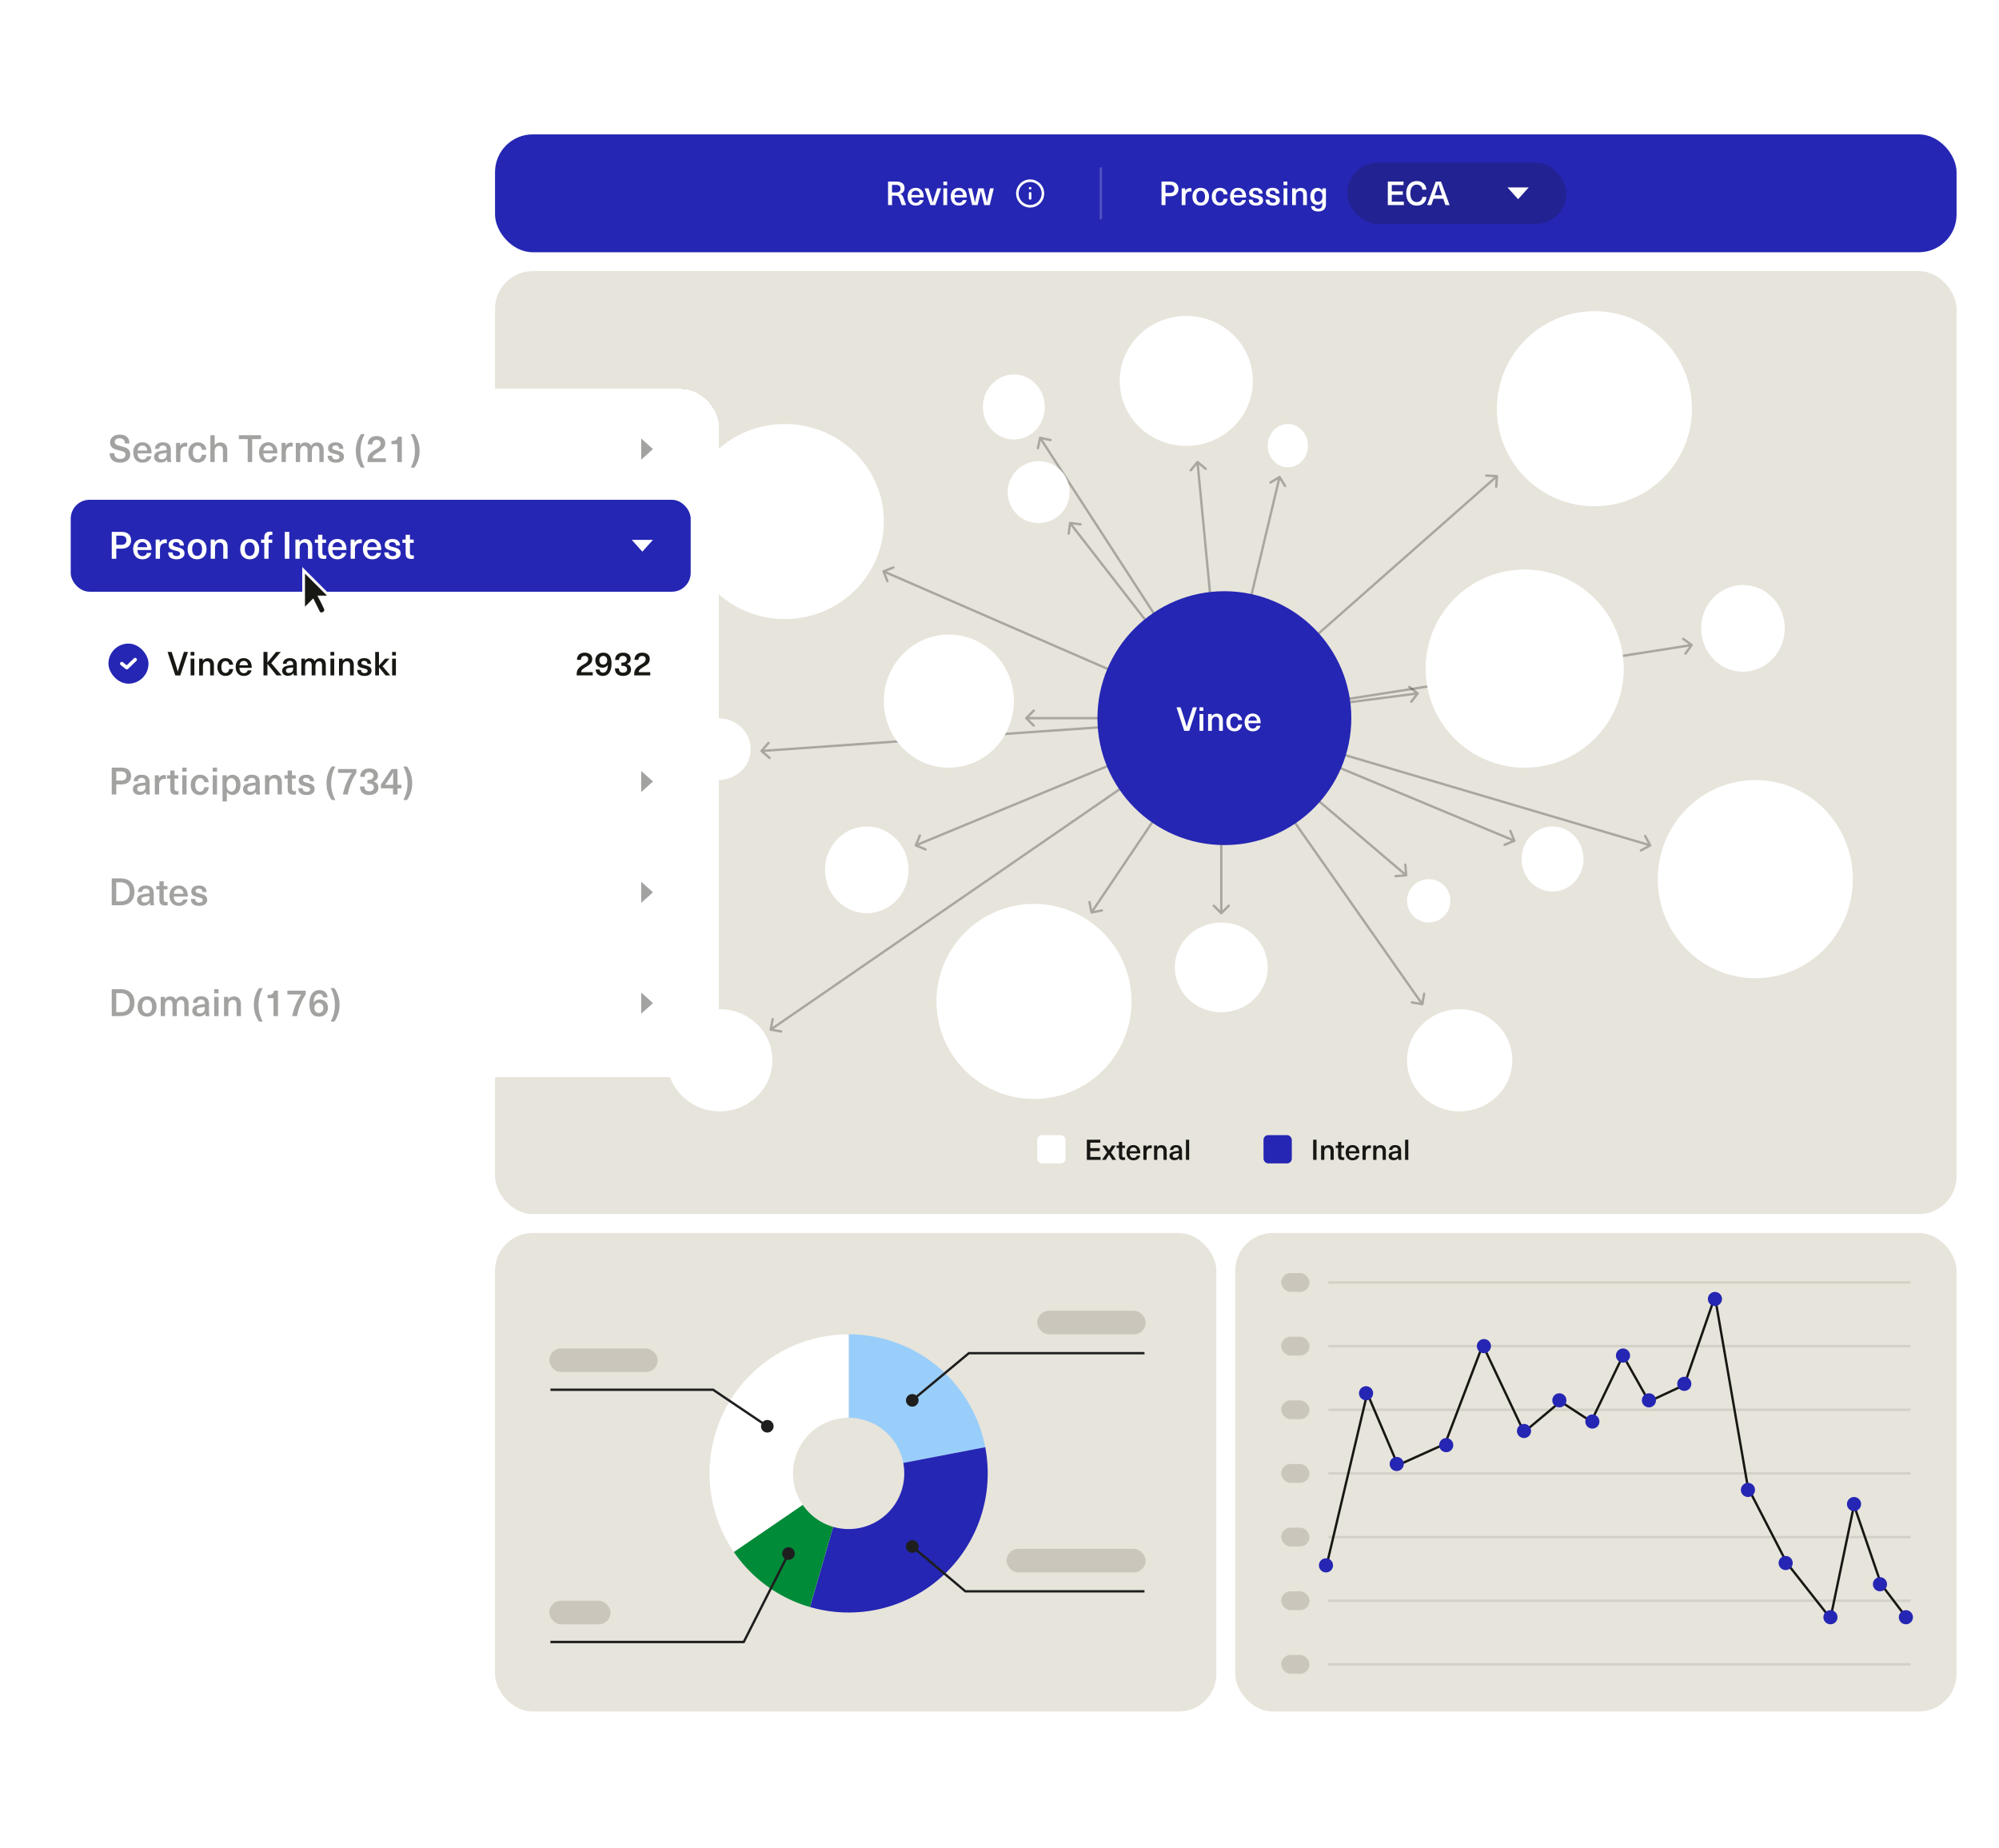 <svg width="848" height="784" fill="none" xmlns="http://www.w3.org/2000/svg"><g clip-path="url(#clip0_996_798)"><rect x="210" y="57" width="620" height="50" rx="16" fill="#2526B3"/><path d="M380.162 77.032c1.195 0 2.086.238 2.674.714.588.476.882 1.157.882 2.044 0 .625-.168 1.157-.504 1.596-.327.439-.775.728-1.344.868v.028c.355.121.635.313.84.574.205.261.42.705.644 1.33L384.376 87h-1.834l-.84-2.506c-.196-.57-.429-.961-.7-1.176-.261-.215-.644-.322-1.148-.322h-1.442V87h-1.68v-9.968h3.43zm-1.75 4.592h1.666c.663 0 1.153-.145 1.47-.434.317-.29.476-.686.476-1.19 0-1.055-.681-1.582-2.044-1.582h-1.568v3.206zm10.074 4.41c.448 0 .812-.107 1.092-.322.289-.215.471-.5.546-.854h1.638c-.14.672-.5 1.232-1.078 1.68-.579.448-1.312.672-2.198.672-.71 0-1.326-.159-1.848-.476a3.24 3.24 0 0 1-1.19-1.358c-.271-.579-.406-1.25-.406-2.016 0-.7.135-1.33.406-1.89.27-.56.662-.999 1.176-1.316.522-.317 1.134-.476 1.834-.476.802 0 1.484.22 2.044.658.569.43.952 1.017 1.148 1.764.13.42.196.975.196 1.666h-5.222c.028.765.21 1.335.546 1.708.345.373.784.56 1.316.56zm-.028-5.18c-.495 0-.906.159-1.232.476-.318.317-.509.78-.574 1.386h3.598c-.056-.607-.248-1.069-.574-1.386-.318-.317-.724-.476-1.218-.476zM394.697 87l-2.478-7.112h1.666l.924 2.898c.308.943.611 1.979.91 3.108h.028c.298-1.13.602-2.165.91-3.108l.924-2.898h1.666L396.769 87h-2.072zm5.491 0v-7.112h1.596V87h-1.596zm0-8.442v-1.526h1.596v1.526h-1.596zm6.591 7.476c.448 0 .812-.107 1.092-.322.289-.215.471-.5.546-.854h1.638c-.14.672-.5 1.232-1.078 1.68-.579.448-1.312.672-2.198.672-.71 0-1.326-.159-1.848-.476a3.24 3.24 0 0 1-1.19-1.358c-.271-.579-.406-1.25-.406-2.016 0-.7.135-1.33.406-1.89.27-.56.662-.999 1.176-1.316.522-.317 1.134-.476 1.834-.476.802 0 1.484.22 2.044.658.569.43.952 1.017 1.148 1.764.13.42.196.975.196 1.666h-5.222c.028.765.21 1.335.546 1.708.345.373.784.56 1.316.56zm-.028-5.18c-.495 0-.906.159-1.232.476-.318.317-.509.78-.574 1.386h3.598c-.056-.607-.248-1.069-.574-1.386-.318-.317-.724-.476-1.218-.476zM417.554 87l-.728-2.94a77.782 77.782 0 0 1-.686-3.066h-.028a79.623 79.623 0 0 1-.686 3.066l-.728 2.94h-2.282l-1.736-7.112h1.596l.644 2.856c.261 1.12.476 2.17.644 3.15h.028c.177-.868.41-1.9.7-3.094l.714-2.912h2.24l.714 2.912c.289 1.195.522 2.226.7 3.094h.028c.168-.98.382-2.03.644-3.15l.644-2.856h1.596L419.836 87h-2.282z" fill="#fff"/><path d="M437 84.167V82m0-2.167h.005M442.417 82a5.417 5.417 0 1 1-10.833 0 5.417 5.417 0 0 1 10.833 0z" stroke="#fff" stroke-width="1.083" stroke-linecap="round" stroke-linejoin="round"/><path opacity=".2" stroke="#fff" d="M467 93L467 71"/><path d="M496.33 77.032c1.148 0 2.03.28 2.646.84.616.56.924 1.316.924 2.268 0 .961-.308 1.722-.924 2.282-.616.56-1.498.84-2.646.84h-1.918V87h-1.68v-9.968h3.598zm-1.918 4.816h1.722c.691 0 1.204-.145 1.54-.434.336-.299.504-.723.504-1.274 0-.541-.168-.957-.504-1.246-.336-.299-.849-.448-1.54-.448h-1.722v3.402zm10.416-2.058c.186 0 .382.023.588.07v1.414a2.72 2.72 0 0 0-.56-.056c-.635 0-1.125.2-1.47.602-.336.392-.504.957-.504 1.694V87h-1.596v-7.112h1.484v1.05h.028c.476-.765 1.152-1.148 2.03-1.148zm4.54-.112c.71 0 1.326.154 1.848.462.532.308.938.747 1.218 1.316.29.56.434 1.223.434 1.988 0 .765-.144 1.433-.434 2.002-.28.56-.686.994-1.218 1.302-.522.308-1.138.462-1.848.462-.709 0-1.33-.154-1.862-.462a3.134 3.134 0 0 1-1.232-1.302c-.28-.57-.42-1.237-.42-2.002 0-.765.14-1.428.42-1.988.29-.57.7-1.008 1.232-1.316.532-.308 1.153-.462 1.862-.462zm0 1.26c-.569 0-1.017.224-1.344.672-.326.448-.49 1.06-.49 1.834 0 .775.164 1.386.49 1.834.327.448.775.672 1.344.672.57 0 1.018-.224 1.344-.672.327-.448.49-1.06.49-1.834 0-.775-.163-1.386-.49-1.834-.326-.448-.774-.672-1.344-.672zm8.161-1.26c.597 0 1.129.121 1.596.364.467.233.84.56 1.12.98.28.42.443.9.49 1.442h-1.666c-.037-.467-.196-.835-.476-1.106-.28-.28-.635-.42-1.064-.42-.56 0-.999.224-1.316.672-.308.439-.462 1.05-.462 1.834s.154 1.4.462 1.848c.317.439.756.658 1.316.658.429 0 .779-.154 1.05-.462.28-.308.439-.705.476-1.19h1.68c-.075.868-.401 1.573-.98 2.114-.579.532-1.321.798-2.226.798-.691 0-1.297-.154-1.82-.462a3.153 3.153 0 0 1-1.218-1.302c-.28-.57-.42-1.237-.42-2.002 0-.765.14-1.428.42-1.988a3.134 3.134 0 0 1 1.218-1.316c.523-.308 1.129-.462 1.82-.462zm7.738 6.356c.448 0 .812-.107 1.092-.322.289-.215.471-.5.546-.854h1.638c-.14.672-.499 1.232-1.078 1.68-.579.448-1.311.672-2.198.672-.709 0-1.325-.159-1.848-.476a3.247 3.247 0 0 1-1.19-1.358c-.271-.579-.406-1.25-.406-2.016 0-.7.135-1.33.406-1.89.271-.56.663-.999 1.176-1.316.523-.317 1.134-.476 1.834-.476.803 0 1.484.22 2.044.658.569.43.952 1.017 1.148 1.764.131.42.196.975.196 1.666h-5.222c.028.765.21 1.335.546 1.708.345.373.784.56 1.316.56zm-.028-5.18c-.495 0-.905.159-1.232.476-.317.317-.509.78-.574 1.386h3.598c-.056-.607-.247-1.069-.574-1.386-.317-.317-.723-.476-1.218-.476zm7.467-1.176c.915 0 1.62.21 2.114.63.504.41.761 1.008.77 1.792h-1.54c0-.42-.116-.733-.35-.938-.233-.215-.569-.322-1.008-.322-.373 0-.662.075-.868.224a.721.721 0 0 0-.308.616c0 .196.052.355.154.476.112.112.271.205.476.28.206.065.532.154.98.266.616.159 1.092.308 1.428.448.346.13.64.35.882.658.252.299.378.71.378 1.232 0 .653-.27 1.18-.812 1.582-.541.392-1.264.588-2.17.588-.97 0-1.726-.215-2.268-.644-.532-.439-.802-1.073-.812-1.904h1.624c0 .439.126.775.378 1.008.262.233.63.35 1.106.35.402 0 .714-.08.938-.238a.74.74 0 0 0 .35-.644c0-.233-.06-.415-.182-.546-.121-.14-.298-.247-.532-.322a10.51 10.51 0 0 0-1.078-.308c-.55-.14-.984-.27-1.302-.392a1.911 1.911 0 0 1-.798-.602c-.224-.28-.336-.667-.336-1.162 0-.42.117-.789.35-1.106.234-.327.56-.579.98-.756.42-.177.906-.266 1.456-.266zm7.123 0c.915 0 1.62.21 2.114.63.504.41.761 1.008.77 1.792h-1.54c0-.42-.116-.733-.35-.938-.233-.215-.569-.322-1.008-.322-.373 0-.662.075-.868.224a.721.721 0 0 0-.308.616c0 .196.052.355.154.476.112.112.271.205.476.28.206.065.532.154.98.266.616.159 1.092.308 1.428.448.346.13.64.35.882.658.252.299.378.71.378 1.232 0 .653-.27 1.18-.812 1.582-.541.392-1.264.588-2.17.588-.97 0-1.726-.215-2.268-.644-.532-.439-.802-1.073-.812-1.904h1.624c0 .439.126.775.378 1.008.262.233.63.35 1.106.35.402 0 .714-.08.938-.238a.74.74 0 0 0 .35-.644c0-.233-.06-.415-.182-.546-.121-.14-.298-.247-.532-.322a10.51 10.51 0 0 0-1.078-.308c-.55-.14-.984-.27-1.302-.392a1.911 1.911 0 0 1-.798-.602c-.224-.28-.336-.667-.336-1.162 0-.42.117-.789.35-1.106.234-.327.56-.579.98-.756.42-.177.906-.266 1.456-.266zM544.502 87v-7.112h1.596V87h-1.596zm0-8.442v-1.526h1.596v1.526h-1.596zm7.305 1.162c.822 0 1.456.247 1.904.742.458.495.686 1.223.686 2.184V87h-1.596v-4.214c0-1.185-.48-1.778-1.442-1.778-.476 0-.868.177-1.176.532-.298.355-.448.859-.448 1.512V87h-1.596v-7.112h1.512v.924h.028c.234-.336.532-.602.896-.798a2.558 2.558 0 0 1 1.232-.294zm7.055-.028c.438 0 .826.098 1.162.294.336.187.639.485.91.896h.028v-.994h1.512v6.664c0 1.045-.285 1.83-.854 2.352-.56.532-1.354.798-2.38.798-.943 0-1.68-.2-2.212-.602-.523-.392-.803-.943-.84-1.652h1.596c.018.345.158.611.42.798.261.187.616.28 1.064.28.55 0 .961-.159 1.232-.476.28-.317.42-.835.42-1.554v-.7h-.028c-.262.383-.56.667-.896.854a2.455 2.455 0 0 1-1.162.266c-.598 0-1.12-.145-1.568-.434-.439-.299-.78-.719-1.022-1.26-.243-.55-.364-1.19-.364-1.918s.121-1.363.364-1.904c.242-.55.588-.97 1.036-1.26.457-.299.984-.448 1.582-.448zm.364 1.33c-.514 0-.924.205-1.232.616-.299.41-.448.966-.448 1.666s.149 1.26.448 1.68c.308.41.718.616 1.232.616.541 0 .966-.205 1.274-.616.317-.42.476-.98.476-1.68s-.159-1.255-.476-1.666c-.308-.41-.733-.616-1.274-.616z" fill="#fff"/><rect x="571.5" y="69" width="93" height="26" rx="13" fill="#171713" fill-opacity=".2"/><path d="M590.412 78.488v2.702h4.676v1.442h-4.676v2.912h5.124V87h-6.804v-9.968h6.664v1.456h-4.984zm10.604-1.666c.794 0 1.489.154 2.086.462a3.339 3.339 0 0 1 1.4 1.288c.336.541.523 1.167.56 1.876h-1.694c-.074-.663-.322-1.18-.742-1.554-.41-.383-.947-.574-1.61-.574-.849 0-1.516.331-2.002.994-.485.653-.728 1.554-.728 2.702s.238 2.053.714 2.716c.486.653 1.144.98 1.974.98.663 0 1.204-.191 1.624-.574.43-.383.691-.915.784-1.596h1.722c-.102 1.148-.518 2.049-1.246 2.702-.728.644-1.689.966-2.884.966-.905 0-1.694-.21-2.366-.63-.662-.42-1.171-1.017-1.526-1.792-.354-.784-.532-1.708-.532-2.772 0-1.064.178-1.983.532-2.758.364-.784.882-1.386 1.554-1.806.672-.42 1.466-.63 2.38-.63zm7.097 7.476L607.189 87h-1.764l3.626-9.968h2.254L614.931 87h-1.764l-.924-2.702h-4.13zm3.36-2.24c-.56-1.661-.989-2.982-1.288-3.962h-.028a122.133 122.133 0 0 1-1.274 3.962l-.266.784h3.122l-.266-.784zM644 84.5l-4.5-5h9l-4.5 5z" fill="#fff"/><rect x="210" y="115" width="620" height="400" rx="16" fill="#E7E4DB"/><path opacity=".3" d="M635.499 202.031a.5.5 0 0 0-.468-.53l-4.491-.281a.5.5 0 1 0-.062.998l3.992.25-.25 3.992a.5.5 0 1 0 .998.062l.281-4.491zM518.717 305.247l116.614-102.872-.662-.75-116.613 102.872.661.75z" fill="#171713"/><path opacity=".3" d="M543.23 202.056a.5.5 0 0 0-.688-.164l-3.833 2.359a.5.5 0 1 0 .524.851l3.407-2.096 2.096 3.406a.5.5 0 1 0 .852-.524l-2.358-3.832zm-24.357 102.931l24.417-102.553-.973-.232L517.9 304.756l.973.231z" fill="#171713"/><path opacity=".3" d="M508.318 195.614a.5.5 0 0 0-.704.068l-2.865 3.469a.5.5 0 1 0 .771.637l2.547-3.084 3.084 2.547a.5.5 0 1 0 .637-.771l-3.47-2.866zm10.566 109.21l-10.386-108.871-.996.094 10.387 108.872.995-.095z" fill="#171713"/><path opacity=".3" d="M453.987 221.356a.5.5 0 0 0-.559.433l-.562 4.465a.5.5 0 1 0 .992.125l.5-3.969 3.968.5a.5.5 0 1 0 .125-.992l-4.464-.562zm64.794 83.209l-64.462-83.02-.79.614 64.462 83.019.79-.613z" fill="#171713"/><path opacity=".3" d="M441.332 185.225a.5.5 0 0 0-.594.384l-.941 4.401a.5.5 0 0 0 .978.209l.836-3.911 3.912.836a.499.499 0 1 0 .209-.977l-4.4-.942zM518.806 304.6l-77.159-119.158-.84.544 77.16 119.157.839-.543z" fill="#171713"/><path opacity=".3" d="M434.991 304.273a.5.5 0 0 0 0 .707l3.182 3.182a.5.5 0 0 0 .707-.707l-2.828-2.829 2.828-2.828a.5.5 0 0 0-.707-.707l-3.182 3.182zm83.093-.147h-82.739v1h82.739v-1z" fill="#171713"/><path opacity=".3" d="M322.669 318.217a.501.501 0 0 0 .049.706l3.397 2.952a.5.5 0 1 0 .656-.755l-3.019-2.624 2.624-3.019a.5.5 0 0 0-.755-.656l-2.952 3.396zm195.682-13.844l-195.339 13.673.069.998 195.34-13.674-.07-.997z" fill="#171713"/><path opacity=".3" d="M388.023 358.398a.502.502 0 0 0 .271.654l4.156 1.724a.5.5 0 1 0 .383-.924l-3.694-1.532 1.533-3.695a.5.5 0 0 0-.924-.383l-1.725 4.156zm130.172-53.989l-129.901 53.719.382.924 129.901-53.719-.382-.924z" fill="#171713"/><path opacity=".3" d="M326.462 436.635a.498.498 0 0 0 .401.582l4.425.816a.5.5 0 0 0 .181-.983l-3.933-.725.725-3.934a.5.5 0 0 0-.984-.181l-.815 4.425zM518.103 304.46L326.67 436.314l.567.823L518.67 305.283l-.567-.823z" fill="#171713"/><path opacity=".3" d="M462.532 387.154a.5.5 0 0 0 .587.395l4.417-.861a.5.5 0 0 0-.192-.982l-3.926.766-.765-3.926a.5.5 0 0 0-.982.191l.861 4.417zm55.44-82.562l-55.364 82.187.83.559 55.363-82.187-.829-.559z" fill="#171713"/><path opacity=".3" d="M517.73 387.719a.5.5 0 0 0 .707 0l3.182-3.182a.5.5 0 0 0-.707-.707l-2.828 2.828-2.829-2.828a.5.5 0 0 0-.707.707l3.182 3.182zm-.146-83.093v82.739h1v-82.739h-1z" fill="#171713"/><path opacity=".3" d="M596.563 371.785a.5.5 0 0 0 .458-.539l-.364-4.485a.5.5 0 0 0-.997.081l.323 3.987-3.987.323a.5.5 0 1 0 .081.997l4.486-.364zm-78.501-66.533l78.136 66.416.648-.762-78.136-66.416-.648.762z" fill="#171713"/><path opacity=".3" d="M603.273 426.474a.5.5 0 0 0 .579-.406l.777-4.432a.5.5 0 0 0-.985-.173l-.691 3.94-3.94-.691a.5.5 0 0 0-.173.985l4.433.777zm-85.296-121.315l84.973 121.11.818-.574-84.972-121.111-.819.575z" fill="#171713"/><path opacity=".3" d="M642.617 357.099a.5.5 0 0 0 .272-.653l-1.711-4.162a.5.5 0 0 0-.924.38l1.52 3.7-3.699 1.521a.5.5 0 1 0 .38.925l4.162-1.711zm-124.423-51.766l124.04 51.765.386-.923-124.041-51.765-.385.923z" fill="#171713"/><path opacity=".3" d="M601.802 294.433a.5.5 0 0 0-.091-.701l-3.564-2.748a.5.5 0 0 0-.611.792l3.168 2.442-2.442 3.168a.501.501 0 0 0 .792.611l2.748-3.564zm-83.352 10.934l83.02-10.743-.129-.992-83.019 10.743.128.992z" fill="#171713"/><path opacity=".3" d="M718.037 273.911a.5.5 0 0 0-.11-.698l-3.636-2.651a.501.501 0 0 0-.589.809l3.232 2.356-2.356 3.232a.5.5 0 0 0 .808.589l2.651-3.637zm-199.573 31.454l199.246-31.254-.155-.988-199.246 31.254.155.988z" fill="#171713"/><path opacity=".3" d="M700.291 359.029a.5.5 0 0 0 .201-.678l-2.15-3.954a.5.5 0 1 0-.878.478l1.91 3.514-3.514 1.911a.5.5 0 1 0 .477.878l3.954-2.149zm-182.047-53.678l181.666 53.718.284-.959-181.666-53.718-.284.959z" fill="#171713"/><path opacity=".3" d="M374.628 241.897a.5.5 0 0 0-.282.649l1.647 4.187a.501.501 0 0 0 .931-.366l-1.464-3.722 3.722-1.464a.5.5 0 1 0-.366-.931l-4.188 1.647zm143.958 62.516l-143.575-62.509-.399.917 143.575 62.509.399-.917z" fill="#171713"/><circle cx="519.397" cy="304.626" r="53.846" fill="#2526B3"/><ellipse cx="332.906" cy="221.231" rx="42.026" ry="41.37" fill="#fff"/><circle cx="676.369" cy="173.369" r="41.37" fill="#fff"/><ellipse cx="367.709" cy="368.979" rx="17.73" ry="18.386" fill="#fff"/><ellipse cx="739.377" cy="266.54" rx="17.73" ry="18.386" fill="#fff"/><ellipse cx="304.67" cy="317.76" rx="13.79" ry="13.133" fill="#fff"/><ellipse cx="658.608" cy="364.382" rx="13.133" ry="13.79" fill="#fff"/><circle cx="440.598" cy="208.754" r="13.133" fill="#fff"/><ellipse cx="430.091" cy="172.638" rx="13.133" ry="13.79" fill="#fff"/><circle cx="9.193" cy="9.193" r="9.193" transform="matrix(1 0 0 -1 596.883 391.305)" fill="#fff"/><ellipse cx="8.537" cy="9.193" rx="8.537" ry="9.193" transform="matrix(1 0 0 -1 537.783 198.248)" fill="#fff"/><ellipse cx="305.326" cy="449.748" rx="22.326" ry="21.67" fill="#fff"/><ellipse cx="619.209" cy="449.748" rx="22.326" ry="21.67" fill="#fff"/><ellipse cx="402.512" cy="297.403" rx="27.58" ry="28.236" fill="#fff"/><ellipse cx="503.236" cy="161.58" rx="28.236" ry="27.58" fill="#fff"/><circle cx="438.628" cy="424.795" r="41.37" fill="#fff"/><ellipse cx="744.631" cy="372.919" rx="41.37" ry="42.026" fill="#fff"/><circle cx="646.789" cy="283.613" r="42.026" fill="#fff"/><ellipse cx="518.084" cy="410.348" rx="19.7" ry="19.043" fill="#fff"/><rect x="440" y="481.5" width="12" height="12" rx="2" fill="#fff"/><path d="M462.496 484.704v2.316h4.008v1.236h-4.008v2.496h4.392V492h-5.832v-8.544h5.712v1.248h-4.272zm10.98 7.296h-1.608l-1.392-2.256h-.024L469.06 492h-1.608l2.172-3.156-2.016-2.94h1.596l1.248 1.98h.024l1.248-1.98h1.596l-2.016 2.94 2.172 3.156zm3.395-1.044c.176 0 .316-.02.42-.06v1.068a2.74 2.74 0 0 1-.768.108c-.648 0-1.12-.144-1.416-.432-.288-.296-.432-.776-.432-1.44v-3.252h-1.02v-1.044h1.02v-1.524h1.368v1.524h1.188v1.044h-1.188v3.048c0 .344.064.592.192.744.128.144.34.216.636.216zm3.963.216c.384 0 .696-.092.936-.276.248-.184.404-.428.468-.732h1.404c-.12.576-.428 1.056-.924 1.44-.496.384-1.124.576-1.884.576-.608 0-1.136-.136-1.584-.408-.44-.28-.78-.668-1.02-1.164-.232-.496-.348-1.072-.348-1.728 0-.6.116-1.14.348-1.62.232-.48.568-.856 1.008-1.128.448-.272.972-.408 1.572-.408.688 0 1.272.188 1.752.564.488.368.816.872.984 1.512.112.36.168.836.168 1.428h-4.476c.024.656.18 1.144.468 1.464.296.32.672.48 1.128.48zm-.024-4.44c-.424 0-.776.136-1.056.408-.272.272-.436.668-.492 1.188h3.084c-.048-.52-.212-.916-.492-1.188-.272-.272-.62-.408-1.044-.408zm7.266-.912c.16 0 .328.02.504.06v1.212a2.325 2.325 0 0 0-.48-.048c-.544 0-.964.172-1.26.516-.288.336-.432.82-.432 1.452V492h-1.368v-6.096h1.272v.9h.024c.408-.656.988-.984 1.74-.984zm4.632-.06c.704 0 1.248.212 1.632.636.392.424.588 1.048.588 1.872V492h-1.368v-3.612c0-1.016-.412-1.524-1.236-1.524-.408 0-.744.152-1.008.456-.256.304-.384.736-.384 1.296V492h-1.368v-6.096h1.296v.792h.024c.2-.288.456-.516.768-.684a2.192 2.192 0 0 1 1.056-.252zm6.19-.036c.816 0 1.436.2 1.86.6.432.4.648.996.648 1.788v2.28c0 .656.052 1.192.156 1.608h-1.236a3.89 3.89 0 0 1-.084-.852h-.024c-.448.656-1.132.984-2.052.984-.624 0-1.124-.168-1.5-.504-.376-.344-.564-.78-.564-1.308 0-.52.176-.936.528-1.248.36-.312.964-.536 1.812-.672.512-.088 1.06-.148 1.644-.18v-.24c0-.432-.108-.748-.324-.948-.208-.208-.496-.312-.864-.312s-.656.096-.864.288c-.208.192-.32.452-.336.78h-1.344c.032-.608.264-1.104.696-1.488.44-.384 1.056-.576 1.848-.576zm1.188 3.384c-.52.032-.988.084-1.404.156-.44.072-.752.18-.936.324-.176.144-.264.356-.264.636 0 .272.092.492.276.66.192.16.46.24.804.24.216 0 .42-.032.612-.096a1.334 1.334 0 0 0 .816-.84c.064-.192.096-.452.096-.78v-.3zm3.001 2.892v-8.544h1.368V492h-1.368z" fill="#171713"/><rect x="536" y="481.5" width="12" height="12" rx="2" fill="#2526B3"/><path d="M557.056 492v-8.544h1.44V492h-1.44zm6.515-6.24c.704 0 1.248.212 1.632.636.392.424.588 1.048.588 1.872V492h-1.368v-3.612c0-1.016-.412-1.524-1.236-1.524-.408 0-.744.152-1.008.456-.256.304-.384.736-.384 1.296V492h-1.368v-6.096h1.296v.792h.024c.2-.288.456-.516.768-.684a2.192 2.192 0 0 1 1.056-.252zm6.265 5.196c.176 0 .316-.02.42-.06v1.068a2.74 2.74 0 0 1-.768.108c-.648 0-1.12-.144-1.416-.432-.288-.296-.432-.776-.432-1.44v-3.252h-1.02v-1.044h1.02v-1.524h1.368v1.524h1.188v1.044h-1.188v3.048c0 .344.064.592.192.744.128.144.34.216.636.216zm3.963.216c.384 0 .696-.092.936-.276.248-.184.404-.428.468-.732h1.404c-.12.576-.428 1.056-.924 1.44-.496.384-1.124.576-1.884.576-.608 0-1.136-.136-1.584-.408-.44-.28-.78-.668-1.02-1.164-.232-.496-.348-1.072-.348-1.728 0-.6.116-1.14.348-1.62.232-.48.568-.856 1.008-1.128.448-.272.972-.408 1.572-.408.688 0 1.272.188 1.752.564.488.368.816.872.984 1.512.112.36.168.836.168 1.428h-4.476c.024.656.18 1.144.468 1.464.296.32.672.48 1.128.48zm-.024-4.44c-.424 0-.776.136-1.056.408-.272.272-.436.668-.492 1.188h3.084c-.048-.52-.212-.916-.492-1.188-.272-.272-.62-.408-1.044-.408zm7.266-.912c.16 0 .328.02.504.06v1.212a2.325 2.325 0 0 0-.48-.048c-.544 0-.964.172-1.26.516-.288.336-.432.82-.432 1.452V492h-1.368v-6.096h1.272v.9h.024c.408-.656.988-.984 1.74-.984zm4.631-.06c.704 0 1.248.212 1.632.636.392.424.588 1.048.588 1.872V492h-1.368v-3.612c0-1.016-.412-1.524-1.236-1.524-.408 0-.744.152-1.008.456-.256.304-.384.736-.384 1.296V492h-1.368v-6.096h1.296v.792h.024c.2-.288.456-.516.768-.684a2.192 2.192 0 0 1 1.056-.252zm6.191-.036c.816 0 1.436.2 1.86.6.432.4.648.996.648 1.788v2.28c0 .656.052 1.192.156 1.608h-1.236a3.89 3.89 0 0 1-.084-.852h-.024c-.448.656-1.132.984-2.052.984-.624 0-1.124-.168-1.5-.504-.376-.344-.564-.78-.564-1.308 0-.52.176-.936.528-1.248.36-.312.964-.536 1.812-.672.512-.088 1.06-.148 1.644-.18v-.24c0-.432-.108-.748-.324-.948-.208-.208-.496-.312-.864-.312s-.656.096-.864.288c-.208.192-.32.452-.336.78h-1.344c.032-.608.264-1.104.696-1.488.44-.384 1.056-.576 1.848-.576zm1.188 3.384c-.52.032-.988.084-1.404.156-.44.072-.752.18-.936.324-.176.144-.264.356-.264.636 0 .272.092.492.276.66.192.16.46.24.804.24.216 0 .42-.032.612-.096a1.334 1.334 0 0 0 .816-.84c.064-.192.096-.452.096-.78v-.3zm3.001 2.892v-8.544h1.368V492h-1.368z" fill="#171713"/><path d="M502.36 310l-3.276-9.968h1.722l1.358 4.158a73.735 73.735 0 0 1 1.246 4.172h.028a79.242 79.242 0 0 1 1.232-4.172l1.358-4.158h1.722L504.488 310h-2.128zm6.494 0v-7.112h1.596V310h-1.596zm0-8.442v-1.526h1.596v1.526h-1.596zm7.305 1.162c.821 0 1.456.247 1.904.742.457.495.686 1.223.686 2.184V310h-1.596v-4.214c0-1.185-.481-1.778-1.442-1.778-.476 0-.868.177-1.176.532-.299.355-.448.859-.448 1.512V310h-1.596v-7.112h1.512v.924h.028a2.54 2.54 0 0 1 .896-.798 2.555 2.555 0 0 1 1.232-.294zm7.53-.042c.598 0 1.13.121 1.596.364.467.233.84.56 1.12.98.28.42.444.901.49 1.442h-1.666c-.037-.467-.196-.835-.476-1.106-.28-.28-.634-.42-1.064-.42-.56 0-.998.224-1.316.672-.308.439-.462 1.05-.462 1.834s.154 1.4.462 1.848c.318.439.756.658 1.316.658.43 0 .78-.154 1.05-.462.28-.308.439-.705.476-1.19h1.68c-.074.868-.401 1.573-.98 2.114-.578.532-1.32.798-2.226.798-.69 0-1.297-.154-1.82-.462a3.166 3.166 0 0 1-1.218-1.302c-.28-.569-.42-1.237-.42-2.002 0-.765.14-1.428.42-1.988a3.148 3.148 0 0 1 1.218-1.316c.523-.308 1.13-.462 1.82-.462zm7.738 6.356c.448 0 .812-.107 1.092-.322.29-.215.472-.499.546-.854h1.638c-.14.672-.499 1.232-1.078 1.68-.578.448-1.311.672-2.198.672-.709 0-1.325-.159-1.848-.476a3.247 3.247 0 0 1-1.19-1.358c-.27-.579-.406-1.251-.406-2.016 0-.7.136-1.33.406-1.89.271-.56.663-.999 1.176-1.316.523-.317 1.134-.476 1.834-.476.803 0 1.484.219 2.044.658.57.429.952 1.017 1.148 1.764.131.42.196.975.196 1.666h-5.222c.028.765.21 1.335.546 1.708.346.373.784.56 1.316.56zm-.028-5.18c-.494 0-.905.159-1.232.476-.317.317-.508.779-.574 1.386h3.598c-.056-.607-.247-1.069-.574-1.386-.317-.317-.723-.476-1.218-.476z" fill="#fff"/><rect x="210" y="523" width="306" height="203" rx="16" fill="#E7E4DB"/><rect x="440" y="556" width="46" height="10" rx="5" fill="#CAC6BC"/><path d="M360 566a58.997 58.997 0 0 1 57.955 47.945l-34.773 6.633A23.597 23.597 0 0 0 360 601.4V566z" fill="#99CEFA"/><path d="M417.944 613.888a59.005 59.005 0 0 1-44.547 68.571 58.996 58.996 0 0 1-29.777-.778l9.828-34.009a23.6 23.6 0 0 0 29.73-27.117l34.766-6.667z" fill="#2526B3"/><path d="M343.58 681.669a59 59 0 0 1-32.262-23.336l29.209-20a23.601 23.601 0 0 0 12.905 9.335l-9.852 34.001z" fill="#008B38"/><path d="M311.272 658.265A59 59 0 0 1 359.998 566l.001 35.4a23.606 23.606 0 0 0-20.868 12.579 23.597 23.597 0 0 0 1.378 24.327l-29.237 19.959z" fill="#fff"/><rect x="233" y="572" width="46" height="10" rx="5" fill="#CAC6BC"/><rect x="427" y="657" width="59" height="10" rx="5" fill="#CAC6BC"/><rect x="233" y="679" width="26" height="10" rx="5" fill="#CAC6BC"/><path d="M411 574v-.5h-.181l-.139.116.32.384zm-21.333 20a2.667 2.667 0 1 0-5.334 0 2.667 2.667 0 0 0 5.334 0zm21.013-20.384l-24 20 .64.768 24-20-.64-.768zm.32.884h74.5v-1H411v1zm-108.5 15v-.5h.153l.126.085-.279.415zm20.333 15.5a2.667 2.667 0 1 1 5.334 0 2.667 2.667 0 0 1-5.334 0zm-20.054-15.915l23 15.5-.558.83-23-15.5.558-.83zm-.279.915h-69v-1h69v1zm107 85l-.323.382.14.118h.183v-.5zm-19.833-19a2.667 2.667 0 1 0-5.334 0 2.667 2.667 0 0 0 5.334 0zm20.156 18.618l-22.5-19-.646.764 22.5 19 .646-.764zm-.323.882h76v-1h-76v1zm-94 21v.5h.307l.139-.274-.446-.226zm16.333-37.5a2.667 2.667 0 1 0 5.334 0 2.667 2.667 0 0 0-5.334 0zm-15.887 37.726l19-37.5-.892-.452-19 37.5.892.452zM315.5 696h-82v1h82v-1z" fill="#1E1E1E"/><rect x="524" y="523" width="306" height="203" rx="16" fill="#E7E4DB"/><rect x="543.5" y="540" width="12" height="8" rx="4" fill="#CAC6BC"/><path opacity=".1" d="M563.5 544h247" stroke="#171713"/><rect x="543.5" y="567" width="12" height="8" rx="4" fill="#CAC6BC"/><path opacity=".1" d="M563.5 571h247" stroke="#171713"/><rect x="543.5" y="594" width="12" height="8" rx="4" fill="#CAC6BC"/><path opacity=".1" d="M563.5 598h247" stroke="#171713"/><rect x="543.5" y="621" width="12" height="8" rx="4" fill="#CAC6BC"/><path opacity=".1" d="M563.5 625h247" stroke="#171713"/><rect x="543.5" y="648" width="12" height="8" rx="4" fill="#CAC6BC"/><path opacity=".1" d="M563.5 652h247" stroke="#171713"/><rect x="543.5" y="675" width="12" height="8" rx="4" fill="#CAC6BC"/><path opacity=".1" d="M563.5 679h247" stroke="#171713"/><rect x="543.5" y="702" width="12" height="8" rx="4" fill="#CAC6BC"/><path opacity=".1" d="M563.5 706h247" stroke="#171713"/><path d="M563 663l17-72 13 30.5 20-9 16-42 17.5 37 15.5-13 13 8.5 13.5-28 11 19.5 15-7 13-37.5 14 81 16.5 32 18.5 23.5 10-48L798 672l11 14.5" stroke="#171713"/><circle cx="562.5" cy="664" r="3" fill="#2526B3"/><circle cx="579.5" cy="591" r="3" fill="#2526B3"/><circle cx="592.5" cy="621" r="3" fill="#2526B3"/><circle cx="613.5" cy="613" r="3" fill="#2526B3"/><circle cx="629.5" cy="571" r="3" fill="#2526B3"/><circle cx="646.5" cy="607" r="3" fill="#2526B3"/><circle cx="661.5" cy="594" r="3" fill="#2526B3"/><circle cx="675.5" cy="603" r="3" fill="#2526B3"/><circle cx="688.5" cy="575" r="3" fill="#2526B3"/><circle cx="699.5" cy="594" r="3" fill="#2526B3"/><circle cx="714.5" cy="587" r="3" fill="#2526B3"/><circle cx="727.5" cy="551" r="3" fill="#2526B3"/><circle cx="741.5" cy="632" r="3" fill="#2526B3"/><circle cx="757.5" cy="663" r="3" fill="#2526B3"/><circle cx="776.5" cy="686" r="3" fill="#2526B3"/><circle cx="786.5" cy="638" r="3" fill="#2526B3"/><circle cx="797.5" cy="672" r="3" fill="#2526B3"/><circle cx="808.5" cy="686" r="3" fill="#2526B3"/><g filter="url(#filter0_d_996_798)"><rect x="18" y="165" width="287" height="292" rx="16" fill="#fff" shape-rendering="crispEdges"/><g opacity=".4"><path d="M50.72 184.368c1.376 0 2.416.32 3.12.96.715.629 1.072 1.557 1.072 2.784h-1.936c0-.715-.197-1.253-.592-1.616-.395-.373-.96-.56-1.696-.56-.619 0-1.11.139-1.472.416-.352.267-.528.635-.528 1.104 0 .341.085.619.256.832.181.203.448.379.8.528.363.139.88.288 1.552.448.875.213 1.579.437 2.112.672.544.224.981.56 1.312 1.008.341.448.512 1.051.512 1.808 0 .693-.176 1.307-.528 1.84-.352.523-.853.928-1.504 1.216-.64.288-1.381.432-2.224.432-1.397 0-2.485-.341-3.264-1.024-.779-.693-1.168-1.685-1.168-2.976h1.968c0 .8.213 1.403.64 1.808.427.405 1.04.608 1.84.608.704 0 1.253-.155 1.648-.464.405-.309.608-.731.608-1.264 0-.373-.09-.667-.272-.88-.181-.213-.443-.384-.784-.512-.33-.128-.837-.277-1.52-.448-.896-.224-1.61-.448-2.144-.672a3.21 3.21 0 0 1-1.312-.992c-.33-.448-.496-1.045-.496-1.792 0-.64.165-1.205.496-1.696.33-.501.795-.885 1.392-1.152.608-.277 1.312-.416 2.112-.416zm9.746 10.528c.512 0 .928-.123 1.248-.368.33-.245.538-.571.624-.976h1.872c-.16.768-.57 1.408-1.232 1.92s-1.499.768-2.512.768c-.81 0-1.515-.181-2.112-.544a3.708 3.708 0 0 1-1.36-1.552c-.31-.661-.464-1.429-.464-2.304 0-.8.154-1.52.464-2.16.31-.64.757-1.141 1.344-1.504.597-.363 1.296-.544 2.096-.544.917 0 1.696.251 2.336.752.65.491 1.088 1.163 1.312 2.016.15.48.224 1.115.224 1.904h-5.968c.032.875.24 1.525.624 1.952.394.427.896.64 1.504.64zm-.032-5.92c-.566 0-1.035.181-1.408.544-.363.363-.582.891-.656 1.584h4.112c-.064-.693-.283-1.221-.656-1.584-.363-.363-.827-.544-1.392-.544zm8.68-1.344c1.088 0 1.915.267 2.48.8.576.533.864 1.328.864 2.384v3.04c0 .875.07 1.589.208 2.144h-1.648a5.184 5.184 0 0 1-.112-1.136h-.032c-.597.875-1.51 1.312-2.736 1.312-.832 0-1.498-.224-2-.672-.501-.459-.752-1.04-.752-1.744 0-.693.235-1.248.704-1.664.48-.416 1.286-.715 2.416-.896a19.29 19.29 0 0 1 2.192-.24v-.32c0-.576-.144-.997-.432-1.264-.277-.277-.661-.416-1.152-.416-.49 0-.874.128-1.152.384-.277.256-.426.603-.448 1.04h-1.792c.043-.811.352-1.472.928-1.984.587-.512 1.408-.768 2.464-.768zm1.584 4.512c-.693.043-1.317.112-1.872.208-.586.096-1.002.24-1.248.432-.234.192-.352.475-.352.848 0 .363.123.656.368.88.256.213.614.32 1.072.32.288 0 .56-.043.816-.128a1.781 1.781 0 0 0 1.088-1.12c.086-.256.128-.603.128-1.04v-.4zm8.05-4.384c.213 0 .437.027.671.08v1.616a3.078 3.078 0 0 0-.64-.064c-.725 0-1.285.229-1.68.688-.384.448-.576 1.093-.576 1.936V196H74.7v-8.128h1.696v1.2h.032c.544-.875 1.318-1.312 2.32-1.312zm5.124-.128c.683 0 1.291.139 1.825.416.533.267.96.64 1.28 1.12.32.48.506 1.029.56 1.648h-1.905c-.042-.533-.224-.955-.544-1.264-.32-.32-.725-.48-1.215-.48-.64 0-1.142.256-1.505.768-.352.501-.527 1.2-.527 2.096 0 .896.175 1.6.528 2.112.362.501.864.752 1.504.752.49 0 .89-.176 1.2-.528.32-.352.5-.805.544-1.36h1.92c-.086.992-.46 1.797-1.12 2.416-.662.608-1.51.912-2.544.912-.79 0-1.483-.176-2.08-.528a3.609 3.609 0 0 1-1.393-1.488c-.32-.651-.48-1.413-.48-2.288 0-.875.16-1.632.48-2.272a3.585 3.585 0 0 1 1.392-1.504c.598-.352 1.291-.528 2.08-.528zm7.23 1.2a2.653 2.653 0 0 1 1.024-.864 3.026 3.026 0 0 1 1.312-.288c.939 0 1.664.283 2.176.848.523.565.784 1.397.784 2.496V196h-1.824v-4.816c0-1.355-.55-2.032-1.648-2.032-.544 0-.992.203-1.344.608-.341.405-.512.981-.512 1.728V196h-1.824v-11.392h1.824v4.224h.032zm15.878-2.56V196h-1.904v-9.728h-3.744v-1.664h9.392v1.664h-3.744zm6.861 8.624c.512 0 .928-.123 1.248-.368a1.58 1.58 0 0 0 .624-.976h1.872c-.16.768-.571 1.408-1.232 1.92s-1.499.768-2.512.768c-.811 0-1.515-.181-2.112-.544a3.706 3.706 0 0 1-1.36-1.552c-.309-.661-.464-1.429-.464-2.304 0-.8.155-1.52.464-2.16a3.534 3.534 0 0 1 1.344-1.504c.597-.363 1.296-.544 2.096-.544.917 0 1.696.251 2.336.752.651.491 1.088 1.163 1.312 2.016.149.48.224 1.115.224 1.904h-5.968c.032.875.24 1.525.624 1.952.395.427.896.64 1.504.64zm-.032-5.92c-.565 0-1.035.181-1.408.544-.363.363-.581.891-.656 1.584h4.112c-.064-.693-.283-1.221-.656-1.584-.363-.363-.827-.544-1.392-.544zm9.688-1.216c.214 0 .438.027.672.08v1.616a3.073 3.073 0 0 0-.64-.064c-.725 0-1.285.229-1.68.688-.384.448-.576 1.093-.576 1.936V196h-1.824v-8.128h1.696v1.2h.032c.544-.875 1.318-1.312 2.32-1.312zm11.024-.08c.874 0 1.557.283 2.048.848.49.565.736 1.387.736 2.464V196h-1.824v-4.832c0-1.344-.491-2.016-1.472-2.016-.534 0-.955.219-1.264.656-.299.427-.448 1.029-.448 1.808V196h-1.824v-5.024c0-.576-.128-1.024-.384-1.344-.246-.32-.603-.48-1.073-.48-.543 0-.965.219-1.263.656-.299.437-.448 1.051-.448 1.84V196h-1.824v-8.128h1.744v.976h.032c.288-.395.613-.688.976-.88.373-.192.8-.288 1.28-.288.565 0 1.056.128 1.472.384.416.245.725.608.928 1.088.309-.48.672-.843 1.088-1.088.416-.256.922-.384 1.52-.384zm7.838-.048c1.045 0 1.85.24 2.416.72.576.469.869 1.152.88 2.048h-1.76c0-.48-.134-.837-.4-1.072-.267-.245-.651-.368-1.152-.368-.427 0-.758.085-.992.256a.822.822 0 0 0-.352.704c0 .224.058.405.176.544.128.128.309.235.544.32.234.075.608.176 1.12.304.704.181 1.248.352 1.632.512.394.149.73.4 1.008.752.288.341.432.811.432 1.408 0 .747-.31 1.349-.928 1.808-.619.448-1.446.672-2.48.672-1.11 0-1.974-.245-2.592-.736-.608-.501-.918-1.227-.928-2.176h1.856c0 .501.144.885.432 1.152.298.267.72.4 1.264.4.458 0 .816-.091 1.072-.272a.848.848 0 0 0 .4-.736c0-.267-.07-.475-.208-.624-.139-.16-.342-.283-.608-.368a12.166 12.166 0 0 0-1.232-.352c-.63-.16-1.126-.309-1.488-.448a2.187 2.187 0 0 1-.912-.688c-.256-.32-.384-.763-.384-1.328 0-.48.133-.901.4-1.264.266-.373.64-.661 1.12-.864.48-.203 1.034-.304 1.664-.304zm12.34-3.488c-.619 1.195-1.072 2.357-1.36 3.488-.278 1.12-.416 2.325-.416 3.616s.138 2.501.416 3.632c.288 1.12.741 2.277 1.36 3.472h-1.536c-.758-1.109-1.318-2.229-1.68-3.36-.352-1.131-.528-2.379-.528-3.744 0-1.365.176-2.613.528-3.744.362-1.141.922-2.261 1.68-3.36h1.536zm5.113.832c.725 0 1.36.128 1.904.384.544.245.965.597 1.264 1.056.299.459.448.992.448 1.6 0 .608-.117 1.136-.352 1.584a3.438 3.438 0 0 1-.944 1.136c-.395.32-.912.667-1.552 1.04-.683.405-1.2.752-1.552 1.04-.352.277-.597.539-.736.784a1.923 1.923 0 0 0-.208.832h5.6V196h-7.776a2.745 2.745 0 0 1-.016-.336c0-.736.085-1.365.256-1.888.171-.523.48-1.019.928-1.488.448-.469 1.099-.949 1.952-1.44a15.625 15.625 0 0 0 1.408-.896c.331-.256.581-.528.752-.816.181-.299.272-.645.272-1.04 0-.459-.149-.827-.448-1.104-.288-.277-.688-.416-1.2-.416-1.195 0-1.819.635-1.872 1.904h-1.904c.032-1.12.379-1.984 1.04-2.592.672-.608 1.584-.912 2.736-.912zM168.581 196v-7.584h-2.512v-1.376c.874 0 1.52-.139 1.936-.416.426-.288.688-.757.784-1.408h1.68V196h-1.888zm7.201-11.856c.757 1.099 1.312 2.219 1.664 3.36.362 1.131.544 2.379.544 3.744 0 1.365-.182 2.613-.544 3.744-.352 1.131-.907 2.251-1.664 3.36h-1.536c.618-1.195 1.066-2.352 1.344-3.472.288-1.12.432-2.331.432-3.632 0-1.301-.139-2.512-.416-3.632-.278-1.12-.731-2.277-1.36-3.472h1.536zM277 190.5l-5 4.5v-9l5 4.5z" fill="#171713"/></g><rect x="30" y="212" width="263" height="39" rx="8" fill="#2526B3"/><path d="M51.52 225.608c1.312 0 2.32.32 3.024.96.704.64 1.056 1.504 1.056 2.592 0 1.099-.352 1.968-1.056 2.608-.704.64-1.712.96-3.024.96h-2.192V237h-1.92v-11.392h4.112zm-2.192 5.504h1.968c.79 0 1.376-.165 1.76-.496.384-.341.576-.827.576-1.456 0-.619-.192-1.093-.576-1.424-.384-.341-.97-.512-1.76-.512h-1.968v3.888zm11.107 4.784c.512 0 .928-.123 1.248-.368.33-.245.538-.571.624-.976h1.872c-.16.768-.571 1.408-1.232 1.92-.662.512-1.499.768-2.512.768-.811 0-1.515-.181-2.112-.544a3.709 3.709 0 0 1-1.36-1.552c-.31-.661-.464-1.429-.464-2.304 0-.8.154-1.52.464-2.16a3.54 3.54 0 0 1 1.344-1.504c.597-.363 1.296-.544 2.096-.544.917 0 1.696.251 2.336.752.65.491 1.088 1.163 1.312 2.016.149.48.224 1.115.224 1.904h-5.968c.032.875.24 1.525.624 1.952.394.427.896.64 1.504.64zm-.032-5.92c-.566 0-1.035.181-1.408.544-.363.363-.582.891-.656 1.584h4.112c-.064-.693-.283-1.221-.656-1.584-.363-.363-.827-.544-1.392-.544zm9.688-1.216c.213 0 .437.027.672.08v1.616a3.078 3.078 0 0 0-.64-.064c-.725 0-1.285.229-1.68.688-.384.448-.576 1.093-.576 1.936V237h-1.824v-8.128h1.696v1.2h.032c.544-.875 1.317-1.312 2.32-1.312zm4.627-.128c1.045 0 1.85.24 2.416.72.576.469.87 1.152.88 2.048h-1.76c0-.48-.133-.837-.4-1.072-.267-.245-.65-.368-1.152-.368-.427 0-.757.085-.992.256a.823.823 0 0 0-.352.704c0 .224.059.405.176.544.128.128.31.235.544.32.235.075.608.176 1.12.304.704.181 1.248.352 1.632.512.395.149.73.4 1.008.752.288.341.432.811.432 1.408 0 .747-.31 1.349-.928 1.808-.619.448-1.445.672-2.48.672-1.11 0-1.973-.245-2.592-.736-.608-.501-.917-1.227-.928-2.176h1.856c0 .501.144.885.432 1.152.299.267.72.4 1.264.4.459 0 .816-.091 1.072-.272a.847.847 0 0 0 .4-.736c0-.267-.07-.475-.208-.624-.139-.16-.341-.283-.608-.368a12.142 12.142 0 0 0-1.232-.352 13.97 13.97 0 0 1-1.488-.448 2.187 2.187 0 0 1-.912-.688c-.256-.32-.384-.763-.384-1.328 0-.48.133-.901.4-1.264.267-.373.64-.661 1.12-.864.48-.203 1.035-.304 1.664-.304zm8.89 0c.811 0 1.515.176 2.112.528a3.455 3.455 0 0 1 1.392 1.504c.331.64.496 1.397.496 2.272 0 .875-.165 1.637-.496 2.288a3.476 3.476 0 0 1-1.392 1.488c-.597.352-1.301.528-2.112.528-.81 0-1.52-.176-2.128-.528a3.577 3.577 0 0 1-1.408-1.488c-.32-.651-.48-1.413-.48-2.288 0-.875.16-1.632.48-2.272.331-.651.8-1.152 1.408-1.504.608-.352 1.318-.528 2.128-.528zm0 1.44c-.65 0-1.162.256-1.536.768-.373.512-.56 1.211-.56 2.096s.187 1.584.56 2.096c.374.512.886.768 1.536.768.651 0 1.163-.256 1.536-.768.374-.512.56-1.211.56-2.096s-.186-1.584-.56-2.096c-.373-.512-.885-.768-1.536-.768zm9.97-1.392c.94 0 1.665.283 2.177.848.522.565.784 1.397.784 2.496V237h-1.824v-4.816c0-1.355-.55-2.032-1.648-2.032-.544 0-.992.203-1.344.608-.342.405-.512.981-.512 1.728V237h-1.824v-8.128h1.728v1.056h.032a2.905 2.905 0 0 1 1.024-.912 2.922 2.922 0 0 1 1.408-.336zm12.359-.048c.81 0 1.514.176 2.112.528a3.455 3.455 0 0 1 1.392 1.504c.33.64.496 1.397.496 2.272 0 .875-.166 1.637-.496 2.288a3.476 3.476 0 0 1-1.392 1.488c-.598.352-1.302.528-2.112.528-.811 0-1.52-.176-2.128-.528a3.573 3.573 0 0 1-1.408-1.488c-.32-.651-.48-1.413-.48-2.288 0-.875.16-1.632.48-2.272a3.55 3.55 0 0 1 1.408-1.504c.608-.352 1.317-.528 2.128-.528zm0 1.44c-.651 0-1.163.256-1.536.768-.374.512-.56 1.211-.56 2.096s.186 1.584.56 2.096c.373.512.885.768 1.536.768.65 0 1.162-.256 1.536-.768.373-.512.56-1.211.56-2.096s-.187-1.584-.56-2.096c-.374-.512-.886-.768-1.536-.768zm9.154-3.184c-.395 0-.688.107-.88.32-.192.203-.288.539-.288 1.008v.656h1.568v1.392h-1.568V237h-1.808v-6.736h-1.376v-1.392h1.376v-.864c0-.832.208-1.456.624-1.872.416-.427 1.029-.64 1.84-.64.267 0 .587.037.96.112v1.344a1.612 1.612 0 0 0-.448-.064zM120.814 237v-11.392h1.92V237h-1.92zm8.687-8.32c.938 0 1.664.283 2.176.848.522.565.784 1.397.784 2.496V237h-1.824v-4.816c0-1.355-.55-2.032-1.648-2.032-.544 0-.992.203-1.344.608-.342.405-.512.981-.512 1.728V237h-1.824v-8.128h1.728v1.056h.032a2.9 2.9 0 0 1 1.024-.912 2.921 2.921 0 0 1 1.408-.336zm8.353 6.928c.235 0 .421-.027.56-.08v1.424a3.656 3.656 0 0 1-1.024.144c-.864 0-1.493-.192-1.888-.576-.384-.395-.576-1.035-.576-1.92v-4.336h-1.36v-1.392h1.36v-2.032h1.824v2.032h1.584v1.392h-1.584v4.064c0 .459.085.789.256.992.171.192.453.288.848.288zm5.284.288c.512 0 .928-.123 1.248-.368.33-.245.538-.571.624-.976h1.872c-.16.768-.571 1.408-1.232 1.92-.662.512-1.499.768-2.512.768-.811 0-1.515-.181-2.112-.544a3.706 3.706 0 0 1-1.36-1.552c-.31-.661-.464-1.429-.464-2.304 0-.8.154-1.52.464-2.16a3.534 3.534 0 0 1 1.344-1.504c.597-.363 1.296-.544 2.096-.544.917 0 1.696.251 2.336.752.65.491 1.088 1.163 1.312 2.016.149.48.224 1.115.224 1.904h-5.968c.032.875.24 1.525.624 1.952.394.427.896.64 1.504.64zm-.032-5.92c-.566 0-1.035.181-1.408.544-.363.363-.582.891-.656 1.584h4.112c-.064-.693-.283-1.221-.656-1.584-.363-.363-.827-.544-1.392-.544zm9.688-1.216c.213 0 .437.027.672.08v1.616a3.08 3.08 0 0 0-.64-.064c-.725 0-1.285.229-1.68.688-.384.448-.576 1.093-.576 1.936V237h-1.824v-8.128h1.696v1.2h.032c.544-.875 1.317-1.312 2.32-1.312zm5.109 7.136c.512 0 .928-.123 1.248-.368a1.58 1.58 0 0 0 .624-.976h1.872c-.16.768-.57 1.408-1.232 1.92-.661.512-1.498.768-2.512.768-.81 0-1.514-.181-2.112-.544a3.713 3.713 0 0 1-1.36-1.552c-.309-.661-.464-1.429-.464-2.304 0-.8.155-1.52.464-2.16.31-.64.758-1.141 1.344-1.504.598-.363 1.296-.544 2.096-.544.918 0 1.696.251 2.336.752.651.491 1.088 1.163 1.312 2.016.15.48.224 1.115.224 1.904h-5.968c.032.875.24 1.525.624 1.952.395.427.896.64 1.504.64zm-.032-5.92c-.565 0-1.034.181-1.408.544-.362.363-.581.891-.656 1.584h4.112c-.064-.693-.282-1.221-.656-1.584-.362-.363-.826-.544-1.392-.544zm8.535-1.344c1.045 0 1.85.24 2.416.72.576.469.869 1.152.88 2.048h-1.76c0-.48-.134-.837-.4-1.072-.267-.245-.651-.368-1.152-.368-.427 0-.758.085-.992.256a.822.822 0 0 0-.352.704c0 .224.058.405.176.544.128.128.309.235.544.32.234.075.608.176 1.12.304.704.181 1.248.352 1.632.512.394.149.73.4 1.008.752.288.341.432.811.432 1.408 0 .747-.31 1.349-.928 1.808-.619.448-1.446.672-2.481.672-1.109 0-1.973-.245-2.591-.736-.608-.501-.918-1.227-.928-2.176h1.856c0 .501.144.885.432 1.152.298.267.72.4 1.264.4.458 0 .816-.091 1.072-.272a.848.848 0 0 0 .4-.736c0-.267-.07-.475-.208-.624-.139-.16-.342-.283-.608-.368a12.166 12.166 0 0 0-1.232-.352c-.63-.16-1.126-.309-1.488-.448a2.187 2.187 0 0 1-.912-.688c-.256-.32-.384-.763-.384-1.328 0-.48.133-.901.4-1.264.266-.373.64-.661 1.12-.864.48-.203 1.034-.304 1.664-.304zm8.604 6.976c.235 0 .421-.027.56-.08v1.424a3.656 3.656 0 0 1-1.024.144c-.864 0-1.493-.192-1.888-.576-.384-.395-.576-1.035-.576-1.92v-4.336h-1.36v-1.392h1.36v-2.032h1.824v2.032h1.584v1.392h-1.584v4.064c0 .459.085.789.256.992.171.192.453.288.848.288zM272.5 234l-4.5-5h9l-4.5 5z" fill="#fff"/><rect x="46" y="273" width="17" height="17" rx="8.5" fill="#2526B3"/><path d="M51.667 281.5l2.125 1.7 3.541-3.4" stroke="#fff" stroke-width="1.5" stroke-linecap="round" stroke-linejoin="round"/><path d="M74.36 286.5l-3.276-9.968h1.722l1.358 4.158a73.735 73.735 0 0 1 1.246 4.172h.028a78.956 78.956 0 0 1 1.232-4.172l1.358-4.158h1.722l-3.262 9.968H74.36zm6.494 0v-7.112h1.596v7.112h-1.596zm0-8.442v-1.526h1.596v1.526h-1.596zm7.305 1.162c.821 0 1.456.247 1.904.742.457.495.686 1.223.686 2.184v4.354h-1.596v-4.214c0-1.185-.48-1.778-1.442-1.778-.476 0-.868.177-1.176.532-.299.355-.448.859-.448 1.512v3.948H84.49v-7.112h1.512v.924h.028c.233-.336.532-.602.896-.798a2.557 2.557 0 0 1 1.232-.294zm7.53-.042c.598 0 1.13.121 1.596.364.467.233.84.56 1.12.98.28.42.444.901.49 1.442H97.23c-.037-.467-.196-.835-.476-1.106-.28-.28-.634-.42-1.064-.42-.56 0-.998.224-1.316.672-.308.439-.462 1.05-.462 1.834s.154 1.4.462 1.848c.318.439.756.658 1.316.658.43 0 .78-.154 1.05-.462.28-.308.439-.705.476-1.19h1.68c-.074.868-.401 1.573-.98 2.114-.578.532-1.32.798-2.226.798-.69 0-1.297-.154-1.82-.462a3.158 3.158 0 0 1-1.218-1.302c-.28-.569-.42-1.237-.42-2.002 0-.765.14-1.428.42-1.988a3.14 3.14 0 0 1 1.218-1.316c.523-.308 1.13-.462 1.82-.462zm7.738 6.356c.448 0 .812-.107 1.092-.322.29-.215.472-.499.546-.854h1.638c-.14.672-.499 1.232-1.078 1.68-.578.448-1.311.672-2.198.672-.709 0-1.325-.159-1.848-.476a3.247 3.247 0 0 1-1.19-1.358c-.27-.579-.406-1.251-.406-2.016 0-.7.136-1.33.406-1.89.271-.56.663-.999 1.176-1.316.523-.317 1.134-.476 1.834-.476.803 0 1.484.219 2.044.658.57.429.952 1.017 1.148 1.764.131.42.196.975.196 1.666h-5.222c.028.765.21 1.335.546 1.708.346.373.784.56 1.316.56zm-.028-5.18c-.494 0-.905.159-1.232.476-.317.317-.508.779-.574 1.386h3.598c-.056-.607-.247-1.069-.574-1.386-.317-.317-.723-.476-1.218-.476zm16.1 6.146h-2.17l-3.85-4.802h-.028v4.802h-1.68v-9.968h1.68v4.438h.028l3.64-4.438h2.016l-4.074 4.746 4.438 5.222zm3.472-7.322c.952 0 1.675.233 2.17.7.504.467.756 1.162.756 2.086v2.66c0 .765.061 1.391.182 1.876h-1.442a4.558 4.558 0 0 1-.098-.994h-.028c-.523.765-1.321 1.148-2.394 1.148-.728 0-1.311-.196-1.75-.588-.439-.401-.658-.91-.658-1.526 0-.607.205-1.092.616-1.456.42-.364 1.125-.625 2.114-.784a16.6 16.6 0 0 1 1.918-.21v-.28c0-.504-.126-.873-.378-1.106-.243-.243-.579-.364-1.008-.364-.429 0-.765.112-1.008.336-.243.224-.373.527-.392.91h-1.568c.037-.709.308-1.288.812-1.736.513-.448 1.232-.672 2.156-.672zm1.386 3.948c-.607.037-1.153.098-1.638.182-.513.084-.877.21-1.092.378-.205.168-.308.415-.308.742 0 .317.107.574.322.77.224.187.537.28.938.28.252 0 .49-.037.714-.112a1.546 1.546 0 0 0 .952-.98c.075-.224.112-.527.112-.91v-.35zm11.411-3.906c.765 0 1.363.247 1.792.742.429.495.644 1.213.644 2.156v4.382h-1.596v-4.228c0-1.176-.429-1.764-1.288-1.764-.467 0-.835.191-1.106.574-.261.373-.392.901-.392 1.582v3.836h-1.596v-4.396c0-.504-.112-.896-.336-1.176-.215-.28-.527-.42-.938-.42-.476 0-.845.191-1.106.574-.261.383-.392.919-.392 1.61v3.808h-1.596v-7.112h1.526v.854h.028c.252-.345.537-.602.854-.77.327-.168.7-.252 1.12-.252.495 0 .924.112 1.288.336.364.215.635.532.812.952.271-.42.588-.737.952-.952.364-.224.807-.336 1.33-.336zm4.408 7.28v-7.112h1.596v7.112h-1.596zm0-8.442v-1.526h1.596v1.526h-1.596zm7.305 1.162c.821 0 1.456.247 1.904.742.457.495.686 1.223.686 2.184v4.354h-1.596v-4.214c0-1.185-.481-1.778-1.442-1.778-.476 0-.868.177-1.176.532-.299.355-.448.859-.448 1.512v3.948h-1.596v-7.112h1.512v.924h.028a2.54 2.54 0 0 1 .896-.798 2.558 2.558 0 0 1 1.232-.294zm7.012-.042c.915 0 1.62.21 2.114.63.504.411.761 1.008.77 1.792h-1.54c0-.42-.116-.733-.35-.938-.233-.215-.569-.322-1.008-.322-.373 0-.662.075-.868.224a.721.721 0 0 0-.308.616c0 .196.052.355.154.476.112.112.271.205.476.28.206.065.532.154.98.266.616.159 1.092.308 1.428.448.346.131.64.35.882.658.252.299.378.709.378 1.232 0 .653-.27 1.181-.812 1.582-.541.392-1.264.588-2.17.588-.97 0-1.726-.215-2.268-.644-.532-.439-.802-1.073-.812-1.904h1.624c0 .439.126.775.378 1.008.262.233.63.35 1.106.35.402 0 .714-.079.938-.238a.74.74 0 0 0 .35-.644c0-.233-.06-.415-.182-.546-.121-.14-.298-.247-.532-.322a10.432 10.432 0 0 0-1.078-.308c-.55-.14-.984-.271-1.302-.392a1.909 1.909 0 0 1-.798-.602c-.224-.28-.336-.667-.336-1.162 0-.42.117-.789.35-1.106.234-.327.56-.579.98-.756.42-.177.906-.266 1.456-.266zm9.07 7.322l-2.772-3.444h-.028v3.444h-1.596v-9.968h1.596v5.768h.028l2.59-2.912h1.862l-2.94 3.248 3.276 3.864h-2.016zm2.781 0v-7.112h1.596v7.112h-1.596zm0-8.442v-1.526h1.596v1.526h-1.596zm81.716-1.204c.635 0 1.19.112 1.666.336.476.215.845.523 1.106.924.261.401.392.868.392 1.4 0 .532-.103.994-.308 1.386a2.994 2.994 0 0 1-.826.994c-.345.28-.798.583-1.358.91-.597.355-1.05.658-1.358.91-.308.243-.523.471-.644.686a1.674 1.674 0 0 0-.182.728h4.9v1.372h-6.804a2.55 2.55 0 0 1-.014-.294c0-.644.075-1.195.224-1.652.149-.457.42-.891.812-1.302.392-.411.961-.831 1.708-1.26.532-.308.943-.569 1.232-.784.289-.224.509-.462.658-.714.159-.261.238-.565.238-.91 0-.401-.131-.723-.392-.966-.252-.243-.602-.364-1.05-.364-1.045 0-1.591.555-1.638 1.666h-1.666c.028-.98.331-1.736.91-2.268.588-.532 1.386-.798 2.394-.798zm7.645 9.856c-.878 0-1.587-.238-2.128-.714-.532-.485-.831-1.153-.896-2.002h1.68c.065.439.219.77.462.994.242.224.564.336.966.336.616 0 1.106-.261 1.47-.784.373-.532.574-1.335.602-2.408h-.028c-.57.728-1.316 1.092-2.24 1.092-.598 0-1.13-.131-1.596-.392a2.715 2.715 0 0 1-1.064-1.092c-.252-.467-.378-1.003-.378-1.61 0-.644.14-1.213.42-1.708.289-.495.69-.877 1.204-1.148.513-.28 1.101-.42 1.764-.42 1.12 0 1.978.387 2.576 1.162.597.775.896 1.923.896 3.444 0 1.689-.322 2.987-.966 3.892-.644.905-1.559 1.358-2.744 1.358zm.21-4.788c.494 0 .896-.173 1.204-.518.308-.345.462-.793.462-1.344s-.15-.989-.448-1.316c-.29-.336-.686-.504-1.19-.504-.514 0-.92.168-1.218.504-.299.327-.448.775-.448 1.344 0 .56.144 1.008.434 1.344.298.327.7.49 1.204.49zm8.401-5.068c.989 0 1.773.238 2.352.714.578.476.868 1.111.868 1.904 0 .541-.136.985-.406 1.33-.262.345-.672.621-1.232.826v.028c.616.205 1.068.495 1.358.868.289.373.434.863.434 1.47 0 .541-.14 1.017-.42 1.428-.28.411-.677.728-1.19.952-.504.224-1.088.336-1.75.336-1.102 0-1.956-.275-2.562-.826-.598-.551-.896-1.335-.896-2.352h1.68c0 .588.149 1.036.448 1.344.298.299.742.448 1.33.448.504 0 .91-.126 1.218-.378.308-.261.462-.602.462-1.022 0-.989-.691-1.484-2.072-1.484h-.336v-1.358h.336c.597 0 1.068-.131 1.414-.392.354-.271.532-.625.532-1.064 0-.411-.15-.742-.448-.994-.299-.261-.691-.392-1.176-.392-.523 0-.924.145-1.204.434-.28.28-.42.705-.42 1.274h-1.666c0-.971.294-1.727.882-2.268.597-.551 1.418-.826 2.464-.826zm8.148 0c.635 0 1.19.112 1.666.336.476.215.845.523 1.106.924.262.401.392.868.392 1.4 0 .532-.102.994-.308 1.386a2.994 2.994 0 0 1-.826.994c-.345.28-.798.583-1.358.91-.597.355-1.05.658-1.358.91-.308.243-.522.471-.644.686a1.688 1.688 0 0 0-.182.728h4.9v1.372h-6.804a2.55 2.55 0 0 1-.014-.294c0-.644.075-1.195.224-1.652.15-.457.42-.891.812-1.302.392-.411.962-.831 1.708-1.26.532-.308.943-.569 1.232-.784.29-.224.509-.462.658-.714.159-.261.238-.565.238-.91 0-.401-.13-.723-.392-.966-.252-.243-.602-.364-1.05-.364-1.045 0-1.591.555-1.638 1.666h-1.666c.028-.98.332-1.736.91-2.268.588-.532 1.386-.798 2.394-.798z" fill="#171713"/><g opacity=".4"><path d="M51.52 325.608c1.312 0 2.32.32 3.024.96.704.64 1.056 1.504 1.056 2.592 0 1.099-.352 1.968-1.056 2.608-.704.64-1.712.96-3.024.96h-2.192V337h-1.92v-11.392h4.112zm-2.192 5.504h1.968c.79 0 1.376-.165 1.76-.496.384-.341.576-.827.576-1.456 0-.619-.192-1.093-.576-1.424-.384-.341-.97-.512-1.76-.512h-1.968v3.888zm10.77-2.48c1.089 0 1.915.267 2.48.8.577.533.865 1.328.865 2.384v3.04c0 .875.069 1.589.208 2.144h-1.648a5.19 5.19 0 0 1-.112-1.136h-.032c-.598.875-1.51 1.312-2.736 1.312-.832 0-1.499-.224-2-.672-.502-.459-.752-1.04-.752-1.744 0-.693.234-1.248.704-1.664.48-.416 1.285-.715 2.416-.896a19.295 19.295 0 0 1 2.192-.24v-.32c0-.576-.144-.997-.432-1.264-.278-.277-.662-.416-1.152-.416-.491 0-.875.128-1.152.384-.278.256-.427.603-.448 1.04h-1.792c.042-.811.352-1.472.928-1.984.586-.512 1.408-.768 2.464-.768zm1.585 4.512a17.36 17.36 0 0 0-1.872.208c-.587.096-1.003.24-1.248.432-.235.192-.352.475-.352.848 0 .363.122.656.368.88.256.213.613.32 1.072.32.288 0 .56-.043.816-.128a1.779 1.779 0 0 0 1.088-1.12c.085-.256.128-.603.128-1.04v-.4zm8.049-4.384c.213 0 .437.027.672.08v1.616a3.077 3.077 0 0 0-.64-.064c-.726 0-1.286.229-1.68.688-.384.448-.576 1.093-.576 1.936V337h-1.824v-8.128h1.696v1.2h.032c.544-.875 1.317-1.312 2.32-1.312zm5.434 6.848c.235 0 .422-.027.56-.08v1.424c-.33.096-.672.144-1.024.144-.864 0-1.493-.192-1.888-.576-.384-.395-.576-1.035-.576-1.92v-4.336h-1.36v-1.392h1.36v-2.032h1.824v2.032h1.584v1.392h-1.584v4.064c0 .459.086.789.256.992.171.192.454.288.848.288zM77.324 337v-8.128h1.824V337h-1.824zm0-9.648v-1.744h1.824v1.744h-1.824zm7.549 1.28c.682 0 1.29.139 1.823.416.534.267.96.64 1.28 1.12.32.48.507 1.029.56 1.648h-1.904c-.042-.533-.224-.955-.544-1.264-.32-.32-.725-.48-1.215-.48-.64 0-1.142.256-1.505.768-.352.501-.527 1.2-.527 2.096 0 .896.175 1.6.528 2.112.362.501.864.752 1.504.752.49 0 .89-.176 1.2-.528.32-.352.5-.805.544-1.36h1.92c-.086.992-.46 1.797-1.12 2.416-.662.608-1.51.912-2.544.912-.79 0-1.483-.176-2.08-.528a3.609 3.609 0 0 1-1.393-1.488c-.32-.651-.48-1.413-.48-2.288 0-.875.16-1.632.48-2.272a3.585 3.585 0 0 1 1.392-1.504c.598-.352 1.291-.528 2.08-.528zM90.246 337v-8.128h1.824V337h-1.824zm0-9.648v-1.744h1.824v1.744h-1.824zm8.38 1.312c.683 0 1.28.176 1.792.528.512.352.907.853 1.184 1.504.278.64.416 1.387.416 2.24 0 .853-.138 1.605-.416 2.256-.277.64-.672 1.136-1.184 1.488-.501.341-1.093.512-1.776.512-.512 0-.981-.107-1.408-.32a2.475 2.475 0 0 1-.976-.928h-.032v4.016h-1.824v-11.088h1.776v1.12h.032c.235-.416.566-.741.992-.976a2.96 2.96 0 0 1 1.424-.352zm-.528 1.424c-.597 0-1.077.256-1.44.768-.352.501-.528 1.195-.528 2.08 0 .875.176 1.568.528 2.08.363.512.843.768 1.44.768.619 0 1.11-.256 1.472-.768.363-.523.544-1.216.544-2.08 0-.864-.181-1.552-.544-2.064-.362-.523-.853-.784-1.472-.784zm8.735-1.456c1.088 0 1.915.267 2.48.8.576.533.864 1.328.864 2.384v3.04c0 .875.069 1.589.208 2.144h-1.648a5.166 5.166 0 0 1-.112-1.136h-.032c-.597.875-1.509 1.312-2.736 1.312-.832 0-1.499-.224-2-.672-.501-.459-.752-1.04-.752-1.744 0-.693.235-1.248.704-1.664.48-.416 1.285-.715 2.416-.896a19.292 19.292 0 0 1 2.192-.24v-.32c0-.576-.144-.997-.432-1.264-.277-.277-.661-.416-1.152-.416-.491 0-.875.128-1.152.384-.277.256-.427.603-.448 1.04h-1.792c.043-.811.352-1.472.928-1.984.587-.512 1.408-.768 2.464-.768zm1.584 4.512c-.693.043-1.317.112-1.872.208-.587.096-1.003.24-1.248.432-.235.192-.352.475-.352.848 0 .363.123.656.368.88.256.213.613.32 1.072.32.288 0 .56-.043.816-.128.256-.096.475-.235.656-.416.213-.224.357-.459.432-.704.085-.256.128-.603.128-1.04v-.4zm8.193-4.464c.939 0 1.664.283 2.176.848.523.565.784 1.397.784 2.496V337h-1.824v-4.816c0-1.355-.549-2.032-1.648-2.032-.544 0-.992.203-1.344.608-.341.405-.512.981-.512 1.728V337h-1.824v-8.128h1.728v1.056h.032a2.908 2.908 0 0 1 1.024-.912 2.921 2.921 0 0 1 1.408-.336zm8.353 6.928c.235 0 .422-.027.56-.08v1.424a3.65 3.65 0 0 1-1.024.144c-.864 0-1.493-.192-1.888-.576-.384-.395-.576-1.035-.576-1.92v-4.336h-1.36v-1.392h1.36v-2.032h1.824v2.032h1.584v1.392h-1.584v4.064c0 .459.086.789.256.992.171.192.454.288.848.288zm4.958-6.976c1.045 0 1.851.24 2.416.72.576.469.869 1.152.88 2.048h-1.76c0-.48-.133-.837-.4-1.072-.267-.245-.651-.368-1.152-.368-.427 0-.757.085-.992.256a.822.822 0 0 0-.352.704c0 .224.059.405.176.544.128.128.309.235.544.32.235.075.608.176 1.12.304.704.181 1.248.352 1.632.512.395.149.731.4 1.008.752.288.341.432.811.432 1.408 0 .747-.309 1.349-.928 1.808-.619.448-1.445.672-2.48.672-1.109 0-1.973-.245-2.592-.736-.608-.501-.917-1.227-.928-2.176h1.856c0 .501.144.885.432 1.152.299.267.72.4 1.264.4.459 0 .816-.091 1.072-.272a.846.846 0 0 0 .4-.736c0-.267-.069-.475-.208-.624-.139-.16-.341-.283-.608-.368a12.166 12.166 0 0 0-1.232-.352 14.013 14.013 0 0 1-1.488-.448 2.187 2.187 0 0 1-.912-.688c-.256-.32-.384-.763-.384-1.328 0-.48.133-.901.4-1.264.267-.373.64-.661 1.12-.864.48-.203 1.035-.304 1.664-.304zm12.34-3.488c-.618 1.195-1.072 2.357-1.36 3.488a15.027 15.027 0 0 0-.416 3.616c0 1.291.139 2.501.416 3.632.288 1.12.742 2.277 1.36 3.472h-1.536c-.757-1.109-1.317-2.229-1.68-3.36-.352-1.131-.528-2.379-.528-3.744 0-1.365.176-2.613.528-3.744.363-1.141.923-2.261 1.68-3.36h1.536zm8.921 2.72c-.832 1.195-1.568 2.576-2.208 4.144a25.01 25.01 0 0 0-1.44 4.992h-2.08c.416-1.931.971-3.685 1.664-5.264.694-1.579 1.424-2.88 2.192-3.904h-5.888v-1.616h7.76v1.648zm5.473-1.888c1.131 0 2.027.272 2.688.816.662.544.992 1.269.992 2.176 0 .619-.154 1.125-.464 1.52-.298.395-.768.709-1.408.944v.032c.704.235 1.222.565 1.552.992.331.427.496.987.496 1.68 0 .619-.16 1.163-.48 1.632-.32.469-.773.832-1.36 1.088-.576.256-1.242.384-2 .384-1.258 0-2.234-.315-2.928-.944-.682-.629-1.024-1.525-1.024-2.688h1.92c0 .672.171 1.184.512 1.536.342.341.848.512 1.52.512.576 0 1.04-.144 1.392-.432.352-.299.528-.688.528-1.168 0-1.131-.789-1.696-2.368-1.696h-.384v-1.552h.384c.683 0 1.222-.149 1.616-.448.406-.309.608-.715.608-1.216 0-.469-.17-.848-.512-1.136-.341-.299-.789-.448-1.344-.448-.597 0-1.056.165-1.376.496-.32.32-.48.805-.48 1.456h-1.904c0-1.109.336-1.973 1.008-2.592.683-.629 1.622-.944 2.816-.944zm11.969 8.432V337h-1.888v-2.592H161.6v-1.632l4.496-6.56h2.528v6.672h1.648v1.52h-1.648zm-1.84-1.52v-1.392c0-1.12.027-2.384.08-3.792h-.032c-.523.853-1.296 2.037-2.32 3.552l-1.136 1.632h3.408zm5.857-7.744c.757 1.099 1.312 2.219 1.664 3.36.363 1.131.544 2.379.544 3.744 0 1.365-.181 2.613-.544 3.744-.352 1.131-.907 2.251-1.664 3.36h-1.536c.619-1.195 1.067-2.352 1.344-3.472.288-1.12.432-2.331.432-3.632 0-1.301-.139-2.512-.416-3.632-.277-1.12-.731-2.277-1.36-3.472h1.536zM277 331.5l-5 4.5v-9l5 4.5z" fill="#171713"/></g><g opacity=".4"><path d="M51.056 372.608c1.91 0 3.381.496 4.416 1.488 1.035.981 1.552 2.384 1.552 4.208 0 1.824-.517 3.232-1.552 4.224-1.035.981-2.507 1.472-4.416 1.472h-3.648v-11.392h3.648zm-1.744 9.728h1.712c1.323 0 2.32-.336 2.992-1.008.683-.683 1.024-1.691 1.024-3.024s-.341-2.336-1.024-3.008c-.672-.683-1.67-1.024-2.992-1.024h-1.712v8.064zm12.552-6.704c1.088 0 1.915.267 2.48.8.576.533.864 1.328.864 2.384v3.04c0 .875.07 1.589.208 2.144h-1.648a5.184 5.184 0 0 1-.112-1.136h-.032c-.597.875-1.51 1.312-2.736 1.312-.832 0-1.498-.224-2-.672-.501-.459-.752-1.04-.752-1.744 0-.693.235-1.248.704-1.664.48-.416 1.286-.715 2.416-.896a19.29 19.29 0 0 1 2.192-.24v-.32c0-.576-.144-.997-.432-1.264-.277-.277-.661-.416-1.152-.416-.49 0-.874.128-1.152.384-.277.256-.426.603-.448 1.04h-1.792c.043-.811.352-1.472.928-1.984.587-.512 1.408-.768 2.464-.768zm1.584 4.512c-.693.043-1.317.112-1.872.208-.586.096-1.002.24-1.248.432-.234.192-.352.475-.352.848 0 .363.123.656.368.88.256.213.614.32 1.072.32.288 0 .56-.043.816-.128a1.781 1.781 0 0 0 1.088-1.12c.086-.256.128-.603.128-1.04v-.4zm7.109 2.464c.235 0 .421-.027.56-.08v1.424c-.33.096-.672.144-1.024.144-.864 0-1.493-.192-1.888-.576-.384-.395-.576-1.035-.576-1.92v-4.336h-1.36v-1.392h1.36v-2.032h1.824v2.032h1.584v1.392h-1.584v4.064c0 .459.085.789.256.992.17.192.453.288.848.288zm5.284.288c.512 0 .928-.123 1.248-.368.33-.245.538-.571.624-.976h1.872c-.16.768-.57 1.408-1.232 1.92-.661.512-1.499.768-2.512.768-.81 0-1.515-.181-2.112-.544a3.708 3.708 0 0 1-1.36-1.552c-.31-.661-.464-1.429-.464-2.304 0-.8.154-1.52.464-2.16.31-.64.757-1.141 1.344-1.504.597-.363 1.296-.544 2.096-.544.917 0 1.696.251 2.336.752.65.491 1.088 1.163 1.312 2.016.15.48.224 1.115.224 1.904h-5.968c.032.875.24 1.525.624 1.952.394.427.896.64 1.504.64zm-.032-5.92c-.566 0-1.035.181-1.408.544-.363.363-.581.891-.656 1.584h4.112c-.064-.693-.283-1.221-.656-1.584-.363-.363-.827-.544-1.392-.544zm8.534-1.344c1.045 0 1.85.24 2.416.72.576.469.87 1.152.88 2.048h-1.76c0-.48-.133-.837-.4-1.072-.267-.245-.65-.368-1.152-.368-.427 0-.757.085-.992.256a.823.823 0 0 0-.352.704c0 .224.059.405.176.544.128.128.31.235.544.32.235.075.608.176 1.12.304.704.181 1.248.352 1.632.512.395.149.73.4 1.008.752.288.341.432.811.432 1.408 0 .747-.31 1.349-.928 1.808-.619.448-1.445.672-2.48.672-1.11 0-1.973-.245-2.592-.736-.608-.501-.917-1.227-.928-2.176h1.856c0 .501.144.885.432 1.152.299.267.72.4 1.264.4.459 0 .816-.091 1.072-.272a.847.847 0 0 0 .4-.736c0-.267-.07-.475-.208-.624-.139-.16-.341-.283-.608-.368a12.142 12.142 0 0 0-1.232-.352 13.97 13.97 0 0 1-1.488-.448 2.187 2.187 0 0 1-.912-.688c-.256-.32-.384-.763-.384-1.328 0-.48.133-.901.4-1.264.267-.373.64-.661 1.12-.864.48-.203 1.035-.304 1.664-.304zM277 378.5l-5 4.5v-9l5 4.5z" fill="#171713"/></g><g opacity=".4"><path d="M51.056 419.608c1.91 0 3.381.496 4.416 1.488 1.035.981 1.552 2.384 1.552 4.208 0 1.824-.517 3.232-1.552 4.224-1.035.981-2.507 1.472-4.416 1.472h-3.648v-11.392h3.648zm-1.744 9.728h1.712c1.323 0 2.32-.336 2.992-1.008.683-.683 1.024-1.691 1.024-3.024s-.341-2.336-1.024-3.008c-.672-.683-1.67-1.024-2.992-1.024h-1.712v8.064zm13.093-6.704c.81 0 1.515.176 2.112.528a3.455 3.455 0 0 1 1.392 1.504c.33.64.496 1.397.496 2.272 0 .875-.165 1.637-.496 2.288a3.476 3.476 0 0 1-1.392 1.488c-.597.352-1.301.528-2.112.528-.81 0-1.52-.176-2.128-.528a3.577 3.577 0 0 1-1.408-1.488c-.32-.651-.48-1.413-.48-2.288 0-.875.16-1.632.48-2.272.33-.651.8-1.152 1.408-1.504.608-.352 1.318-.528 2.128-.528zm0 1.44c-.65 0-1.162.256-1.536.768-.373.512-.56 1.211-.56 2.096s.187 1.584.56 2.096c.374.512.886.768 1.536.768s1.163-.256 1.536-.768c.374-.512.56-1.211.56-2.096s-.186-1.584-.56-2.096c-.373-.512-.885-.768-1.536-.768zm14.819-1.392c.874 0 1.557.283 2.048.848.49.565.736 1.387.736 2.464V431h-1.824v-4.832c0-1.344-.491-2.016-1.472-2.016-.534 0-.955.219-1.264.656-.299.427-.448 1.029-.448 1.808V431h-1.824v-5.024c0-.576-.128-1.024-.384-1.344-.246-.32-.603-.48-1.072-.48-.544 0-.966.219-1.264.656-.299.437-.448 1.051-.448 1.84V431h-1.824v-8.128h1.744v.976h.032c.288-.395.613-.688.976-.88a2.76 2.76 0 0 1 1.28-.288c.565 0 1.056.128 1.472.384.416.245.725.608.928 1.088.309-.48.672-.843 1.088-1.088.416-.256.922-.384 1.52-.384zm8.078-.048c1.088 0 1.914.267 2.48.8.576.533.864 1.328.864 2.384v3.04c0 .875.07 1.589.208 2.144h-1.648a5.184 5.184 0 0 1-.112-1.136h-.032c-.598.875-1.51 1.312-2.736 1.312-.832 0-1.499-.224-2-.672-.502-.459-.752-1.04-.752-1.744 0-.693.234-1.248.704-1.664.48-.416 1.285-.715 2.416-.896a19.29 19.29 0 0 1 2.192-.24v-.32c0-.576-.144-.997-.432-1.264-.278-.277-.662-.416-1.152-.416-.49 0-.875.128-1.152.384-.278.256-.427.603-.448 1.04H81.91c.042-.811.352-1.472.928-1.984.586-.512 1.408-.768 2.464-.768zm1.584 4.512c-.694.043-1.318.112-1.872.208-.587.096-1.003.24-1.248.432-.235.192-.352.475-.352.848 0 .363.122.656.368.88.256.213.613.32 1.072.32.288 0 .56-.043.816-.128a1.781 1.781 0 0 0 1.088-1.12c.085-.256.128-.603.128-1.04v-.4zm4 3.856v-8.128h1.825V431h-1.824zm0-9.648v-1.744h1.825v1.744h-1.824zm8.349 1.328c.939 0 1.664.283 2.176.848.523.565.784 1.397.784 2.496V431h-1.824v-4.816c0-1.355-.55-2.032-1.648-2.032-.544 0-.992.203-1.344.608-.341.405-.512.981-.512 1.728V431h-1.824v-8.128h1.728v1.056h.032a2.906 2.906 0 0 1 1.024-.912 2.922 2.922 0 0 1 1.408-.336zm12.214-3.536c-.619 1.195-1.072 2.357-1.36 3.488-.278 1.12-.416 2.325-.416 3.616s.138 2.501.416 3.632c.288 1.12.741 2.277 1.36 3.472h-1.536c-.758-1.109-1.318-2.229-1.68-3.36-.352-1.131-.528-2.379-.528-3.744 0-1.365.176-2.613.528-3.744.362-1.141.922-2.261 1.68-3.36h1.536zM116.034 431v-7.584h-2.512v-1.376c.875 0 1.52-.139 1.936-.416.427-.288.688-.757.784-1.408h1.68V431h-1.888zm13.633-9.136c-.832 1.195-1.568 2.576-2.208 4.144a25.01 25.01 0 0 0-1.44 4.992h-2.08c.416-1.931.97-3.685 1.664-5.264.693-1.579 1.424-2.88 2.192-3.904h-5.888v-1.616h7.76v1.648zm5.841-1.888c1.013 0 1.824.277 2.432.832.608.544.949 1.301 1.024 2.272h-1.92c-.075-.501-.251-.88-.528-1.136-.267-.256-.63-.384-1.088-.384-.704 0-1.27.304-1.696.912-.416.597-.64 1.509-.672 2.736h.032c.65-.832 1.504-1.248 2.56-1.248.682 0 1.285.149 1.808.448a3.09 3.09 0 0 1 1.232 1.248c.288.533.432 1.147.432 1.84 0 .736-.166 1.387-.496 1.952a3.403 3.403 0 0 1-1.36 1.328c-.587.309-1.259.464-2.016.464-1.291 0-2.278-.443-2.96-1.328-.683-.885-1.024-2.197-1.024-3.936 0-1.931.368-3.413 1.104-4.448.746-1.035 1.792-1.552 3.136-1.552zm-.224 5.472c-.576 0-1.04.197-1.392.592-.342.384-.512.896-.512 1.536s.165 1.147.496 1.52c.341.373.8.56 1.376.56.576 0 1.034-.187 1.376-.56.352-.384.528-.901.528-1.552 0-.629-.171-1.136-.512-1.52-.342-.384-.795-.576-1.36-.576zm6.545-6.304c.757 1.099 1.312 2.219 1.664 3.36.362 1.131.543 2.379.543 3.744 0 1.365-.181 2.613-.543 3.744-.352 1.131-.907 2.251-1.664 3.36h-1.536c.618-1.195 1.066-2.352 1.344-3.472.288-1.12.432-2.331.432-3.632 0-1.301-.139-2.512-.416-3.632-.278-1.12-.731-2.277-1.36-3.472h1.536zM277 425.5l-5 4.5v-9l5 4.5z" fill="#171713"/></g><g filter="url(#filter1_d_996_798)"><path d="M138.624 256.879c.204.491.008 2.351-1.077 2.782-1.085.431-2.471 0-2.471 0l-2.515-5.03-4.347 4.347v-19.633l13.316 13.316h-4.961c.243.467 1.795 3.594 2.055 4.218z" fill="#fff"/><path fill-rule="evenodd" clip-rule="evenodd" d="M129.38 242.161v14l3.5-3.5 2.917 5.834s.789.251 1.167 0c.377-.252.753-.759.583-1.167-.802-1.926-2.917-5.833-2.917-5.833h4.084l-9.334-9.334z" fill="#171713"/></g></g></g><defs><filter id="filter0_d_996_798" x="-2.731" y="144.269" width="328.462" height="333.462" filterUnits="userSpaceOnUse" color-interpolation-filters="sRGB"><feFlood flood-opacity="0" result="BackgroundImageFix"/><feColorMatrix in="SourceAlpha" values="0 0 0 0 0 0 0 0 0 0 0 0 0 0 0 0 0 0 127 0" result="hardAlpha"/><feOffset/><feGaussianBlur stdDeviation="10.366"/><feComposite in2="hardAlpha" operator="out"/><feColorMatrix values="0 0 0 0 0 0 0 0 0 0 0 0 0 0 0 0 0 0 0.1 0"/><feBlend in2="BackgroundImageFix" result="effect1_dropShadow_996_798"/><feBlend in="SourceGraphic" in2="effect1_dropShadow_996_798" result="shape"/></filter><filter id="filter1_d_996_798" x="117.947" y="234.911" width="32.2" height="32.2" filterUnits="userSpaceOnUse" color-interpolation-filters="sRGB"><feFlood flood-opacity="0" result="BackgroundImageFix"/><feColorMatrix in="SourceAlpha" values="0 0 0 0 0 0 0 0 0 0 0 0 0 0 0 0 0 0 127 0" result="hardAlpha"/><feOffset dy="1.167"/><feGaussianBlur stdDeviation="1.05"/><feColorMatrix values="0 0 0 0 0 0 0 0 0 0 0 0 0 0 0 0 0 0 0.65 0"/><feBlend in2="BackgroundImageFix" result="effect1_dropShadow_996_798"/><feBlend in="SourceGraphic" in2="effect1_dropShadow_996_798" result="shape"/></filter><clipPath id="clip0_996_798"><rect width="848" height="784" rx="24" fill="#fff"/></clipPath></defs></svg>